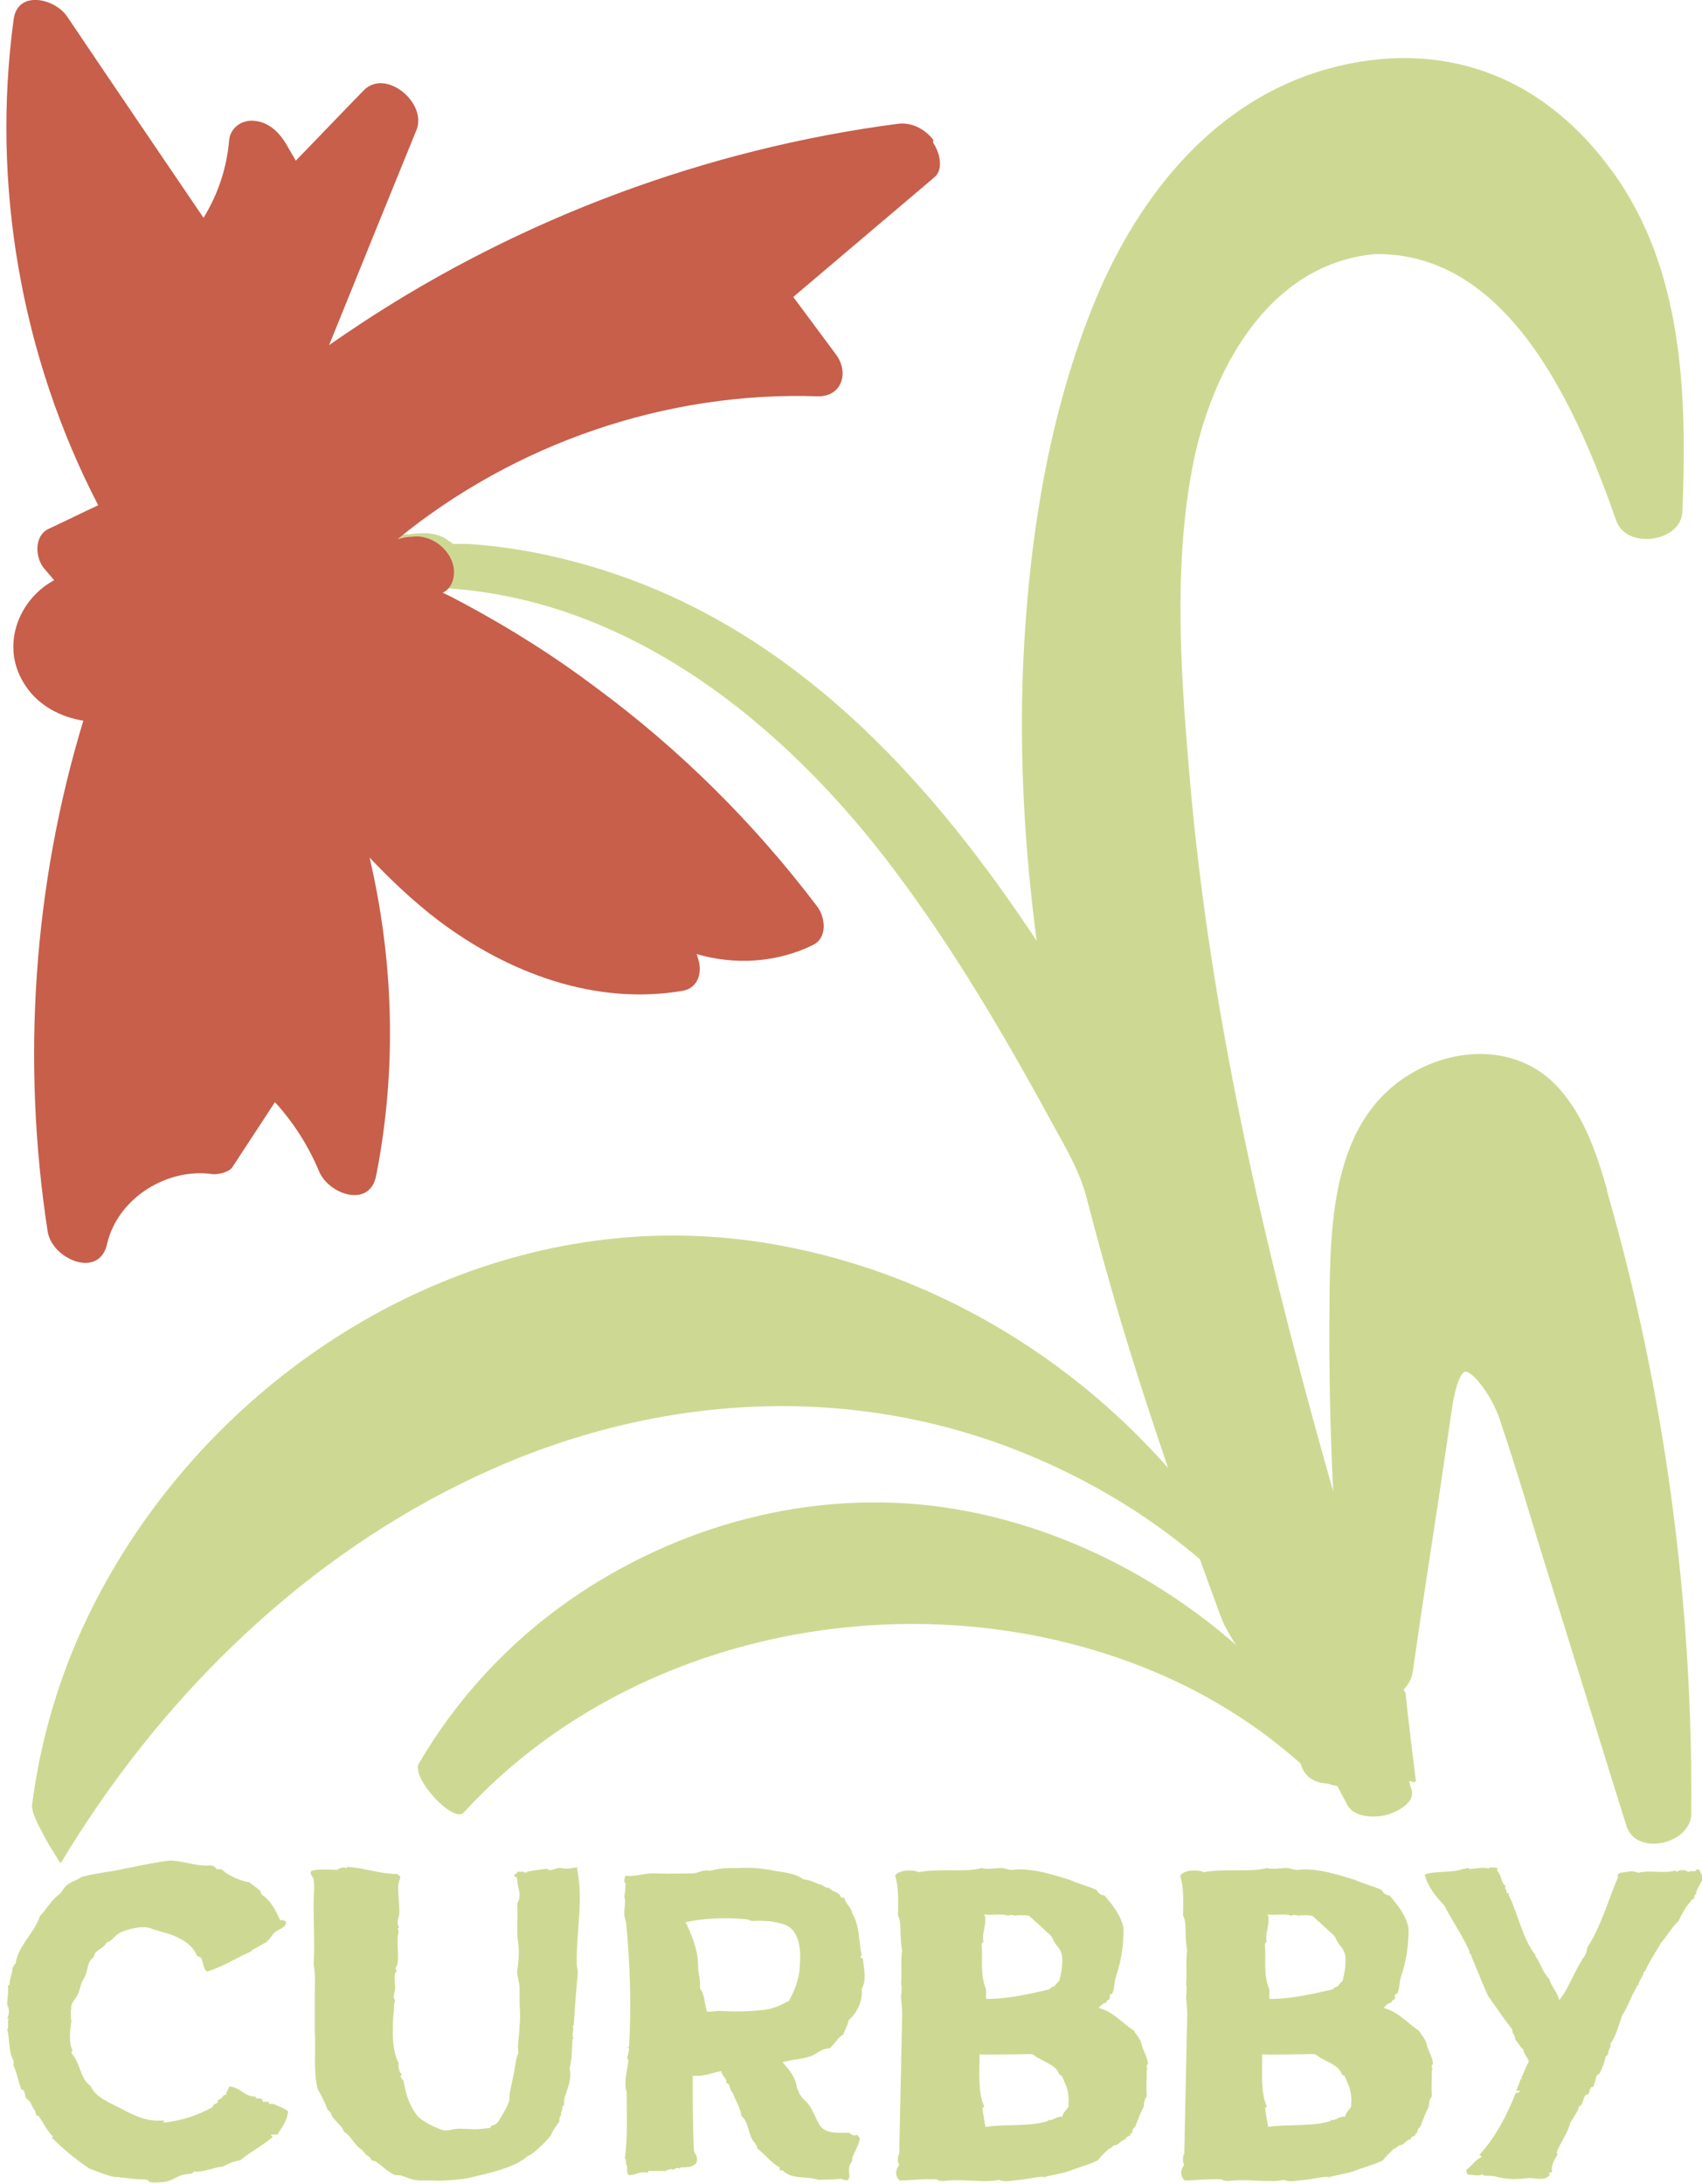<?xml version="1.0" encoding="UTF-8"?>
<svg id="Layer_1" xmlns="http://www.w3.org/2000/svg" version="1.1" viewBox="0 0 286 367">
  <!-- Generator: Adobe Illustrator 29.2.1, SVG Export Plug-In . SVG Version: 2.1.0 Build 116)  -->
  <defs>
    <style>
      .st0 {
        fill: #cdd992;
      }

      .st1 {
        fill: #c75f4b;
      }
    </style>
  </defs>
  <g id="Leaf_3">
    <path class="st0" d="M212.1,270.3c-.8-2.1-1.8-4.2-3-6.1-16.5-27.6-44.2-48-75.9-54.5-9.1-1.9-18.3-2.5-27.6-1.8h0c-39,3-74.3,29.1-91,64.1-4.7,9.8-7.8,20.4-9.2,31.2-.2,1.6,1.6,4.4,2.2,5.7.2.4,2.5,4.2,2.6,4.2,16-26.7,39-49.8,67.1-63.7,28.5-14.2,61.1-17.6,91.2-6.6,16.9,6.2,32.3,16.4,44.1,30.1.5.5-.5-2.6-.5-2.6Z"/>
  </g>
  <g id="Leaf_2">
    <path class="st0" d="M270.1,200.1c-1.9-6.6-4.2-13.6-9.4-18.5-5.8-5.3-14.1-5.6-21.1-2.5-15.9,7.2-16.1,25.9-16.2,40.8-.2,20.6.9,41.3,3,61.8.7,6.4,10.2,4.8,11-.8h0c1.4-9.8,2.9-19.6,4.4-29.4.7-4.7,1.4-9.4,2.1-14.2.2-1.5.9-6,2.2-6.8h0s.6,0,.9.3c.8.5,1.5,1.4,2.1,2.2,1.5,2,2.5,4.1,3.2,6.4,2.5,7.4,4.7,14.9,7,22.4,4.7,15,9.3,30,14,45,1.6,5.2,10.8,3.1,10.9-2,.3-35.3-4.4-70.8-14.2-104.8h.1Z"/>
  </g>
  <g id="Leaf_1">
    <path class="st0" d="M224.8,295.9c-1.1-1.6-2.3-3.2-3.5-4.8-1.3-3.8-2.7-7.4-4.4-11v-.2c-.7-1.9-2.4-3.9-4.2-5.2-.4-.3-.7-.5-1.1-.7-.4-.2-.7-.3-1-.4h-.3c-.8,0-1.2.7-.5,2.1,0,0,0,.2.1.3.5,1.2.9,2.5,1.4,3.7-14.4-13.8-32.8-23.5-52.6-26.4-22.1-3.2-44.8,2.9-63,15.6-10.3,7.2-18.9,16.5-25.3,27.4-1.4,2.4,5.7,10.1,7.5,8.3h0c29.4-32.1,80.1-40.4,119.2-22.3,5.2,2.4,10.1,5.3,14.7,8.6,2.2,1.6,4.4,3.4,6.5,5.2,2.5,2.2,4.1,4.1,7.6,4.1s-.7-4.1-.9-4.4h-.2ZM209.6,275.7h0Z"/>
  </g>
  <g id="Stem">
    <path class="st0" d="M270.7,28.5c-5-6.9-11.8-12.8-19.7-15.9-9-3.6-18.7-3.6-28-1-18.9,5.3-31.5,21.1-38.8,38.5-8.1,19.5-11.4,41.1-12.3,62.1-.6,15.4.3,30.7,2.3,45.9-17.1-25.9-38.5-49.6-67.9-60.6-8.9-3.3-18.3-5.5-27.7-6.1h-.2c-.8,0-1.6,0-2.3,0l-.2-.2-1.2-.8c-.9-.5-1.9-.7-2.9-.8h0c-1,0-2.1,0-3.1.2-.7,0-1.4,0-2.1.3-.6,0-1.2.4-1.8.9-.5.4-.9.9-1.1,1.5-.3.5-.5,1.2-.4,1.8l.2,1.2c.3.8.8,1.6,1.5,2.2l1.2.8c.9.5,1.9.7,2.9.8,1,0,2.1-.2,3.1-.2s1.3,0,1.9-.3c31.5,1.6,57.7,22.8,76.1,47.3,10.1,13.4,18.7,28.1,26.7,42.8,2.3,4.2,4.7,8.2,5.8,12.8,1.2,4.6,2.4,9.1,3.7,13.6,2.5,8.9,5.3,17.7,8.2,26.4,3.3,9.9,6.8,19.8,10.4,29.6,1.6,4.4,5.1,8.1,7.5,12.2s4.6,8.7,6.2,13.3c.7,2,2.5,2.9,4.6,2.9h1.2l1.9,3.6c1.1,2.1,4.5,2.2,6.5,1.7,1.6-.4,5-2,4.3-4.3-.2-.5-.3-.9-.4-1.4h.2c.3.1,1,.4.9-.2h0c-.6-4.9-1.2-9.6-1.7-14.4,0-.3-.2-.6-.5-.9h0s-.1-.2-.2-.2h0c-.6-.8-1.4-1.6-2.2-2.2h0c-.9-2.8-1.9-5.6-2.7-8.3-2.8-9.3-5.5-18.6-8.1-27.9-5.2-18.6-10-37.4-13.9-56.4-3.9-18.9-6.9-37.9-8.6-57.1-1.5-17.3-2.9-35.6.3-52.8,3-16.2,12.6-34.5,30.7-36.2,22.9-.4,34.2,26.7,40.6,44.8h0c1.7,4.9,10.9,3.6,11.1-1.5.8-19.6.2-40.9-11.9-57.4h-.1Z"/>
  </g>
  <g id="Flower">
    <path class="st1" d="M156.9,23.6c-1.4-1.9-3.7-3.1-6-2.8-32.1,4.2-63.3,15.8-90.3,33.6-1.8,1.2-3.6,2.4-5.3,3.6,4.9-12.1,9.8-24.2,14.7-36.2,1.8-4.5-5.2-10.4-8.9-6.6-3.8,3.9-7.6,7.9-11.4,11.8-.5-.9-1-1.7-1.5-2.6-1.2-2.1-3-3.9-5.5-4.1-2-.2-4,1.1-4.2,3.3-.4,4.7-1.9,9.1-4.3,13C26.6,25.4,18.9,14.1,11.3,2.8,9.2-.3,3-1.7,2.3,3.2c-3.8,27.9,1.3,56.8,14.2,81.7-2.8,1.3-5.6,2.7-8.4,4-2.4,1.2-2.2,4.8-.7,6.6.6.7,1.1,1.3,1.7,2-6,3.2-9.3,11.3-4.7,17.9,2.1,3.1,5.7,5.1,9.6,5.7-8.4,27.7-10.4,57.1-6,85.8.7,4.7,8.7,8.1,10,2.1,1.8-7.7,10.1-12.8,17.7-11.7.9.1,2.7-.3,3.3-1.1,2.4-3.7,4.8-7.3,7.2-11,3.1,3.4,5.6,7.3,7.4,11.6,1.6,3.9,8.5,6.3,9.6.8,3.5-17.7,3-36-1.1-53.5,3.6,3.8,7.4,7.4,11.6,10.6,11.7,8.8,26.3,14.3,41,11.8,2.8-.5,3.4-3.4,2.5-5.7,0-.2,0-.3-.2-.5,6.4,1.9,13.5,1.5,19.6-1.5,2.5-1.2,2.1-4.7.7-6.5-10.6-14-23.1-26.4-37.2-36.8-6.9-5.2-14.2-9.8-21.8-13.9-1.3-.7-2.6-1.4-3.9-2,1.9-.9,2.3-3.5,1.5-5.4-1.1-2.6-3.9-4.4-6.7-4-.8,0-1.6.2-2.4.4,19.7-16.1,45.2-24.9,70.7-24,4,0,5.2-4,3-7-2.4-3.2-4.8-6.5-7.2-9.7,7.9-6.7,15.8-13.4,23.7-20.1,1.7-1.4.8-4.4-.2-5.8v-.4Z"/>
  </g>
  <g id="C">
    <path class="st0" d="M46.2,353.6c-.3,0-.7-.2-1,0,0-.1,0-.2,0-.4h-1c-.2-.2,0-.2-.2-.5-.5-.2-1.2.1-1-.4-1.9.1-2.6-1.6-4.5-1.7,0,.5-.5.7-.5,1.4-.5,0-.6.4-.8.6-.2.1-.5.2-.6.4v.3c-.3.2-.8.3-.9.8-2.8,1.5-5.1,2.2-8.2,2.6,0-.1.1-.1,0-.4-2.9.3-5.1-.9-7-1.9-2.1-1.1-4.4-1.9-5.3-3.9-1.8-1.3-1.6-3.7-3.2-5.5q0-.2.2-.5c-.6-.8-.5-3.3-.2-4.9-.1-.4-.2-1.8,0-2.1-.2-.9.7-1.5,1.1-2.4.4-.9.4-1.6.8-2.3,1.1-1.6.5-3,1.9-4,0-1.1,1.8-1.4,2.1-2.4.8-.1,1.3-1.1,2.2-1.6,1.4-.7,4.3-1.4,5.6-.6,3.1.8,6.2,1.7,7.4,4.4.2.2.6.3.7.4.4.7.3,1.9,1,2.3,2.2-.7,4-1.7,5.9-2.7.5-.2,1-.5,1.6-.7v-.2c.8-.4,1.5-.8,2-1.1.2-.1.5-.2.6-.4.6-.5.8-1.1,1.3-1.5.7-.6,2.1-.8,1.8-1.9-.2.1-.5-.3-.9-.1-.7-1.5-1.6-3.4-3.1-4.3,0-.4-.3-.2-.2-.6-.5-.5-1.3-1-1.9-1.5-1.8-.3-3.6-1.2-4.7-2.2h-.8c-.5-.8-1-.6-1.8-.6-2.1,0-4.8-1.1-6.6-.8-2.8.4-5.9,1.1-9,1.7-2,.3-3.9.6-5.3,1-1,.7-2,.8-2.8,1.7-.2.2-.5.8-.8,1.1-1.5,1.1-2.2,2.5-3.4,3.8-1,3-3.6,4.8-4.1,8-.3,0-.2.6-.5.6,0,1.2-.5,1.7-.5,3h-.3c.2,1.1-.1,2.2-.1,3.3h0c.5.8.3,1.7,0,2.3h.3c-.4.5.1,1.5-.3,1.8.5,1.8.2,3.9,1.1,5.3-.2.2.2.6-.2.8.2,0,.3.1.3.3.5,1.1.7,2.6,1.2,3.7,0,0,.3.1.4.2.2.4.2.8.3,1.1.2.4.6.5.8.9.3.5.5,1.1.8,1.4,0,.1.2.6.2.8,0,0,.3,0,.4.1.8,1.1,1.4,2.5,2.4,3.4l-.2.2c2,2,4.1,3.7,6.3,5.2,1.4.5,3,1.2,4.2,1.4h0c1.7.1,3,.4,4.6.4s1,.5,1.5.5c.7.1,1.9,0,2.6-.1,1.1-.2,1.9-1,3.1-1.2s1.1,0,1.6-.5c1.6.2,3.5-.8,4.8-.8.9-.5,1.8-.9,3-1.1,1.6-1.4,3.7-2.4,5.4-3.9,0-.3-.4-.1-.2-.4h1c.7-1.1,1.7-2.4,1.8-3.9-.6-.6-1.8-.9-2.3-1.2v-.2h0v.2Z"/>
  </g>
  <g id="U">
    <path class="st0" d="M97.5,313.9c-.7-.3-1.6.2-2.5.1-.5,0-.7-.2-1.1-.1-.5,0-1.7.7-1.9.1-.5.1-1.9.2-3.4.5-.2,0,.2.2,0,.2,0-.2-.2,0-.5,0,.5-.3-1-.1-1.2-.2,0,.5-.2.2-.5.6,0,.3.5.3.5.6,0,1.5.9,2.7,0,4.2.2,2.5-.2,4.6.2,6.8.2,1.7,0,3.1-.2,4.5,0,1,.4,1.9.4,2.9v1.8c0,1.4.2,2.9,0,4.5,0,1.5-.4,3.1-.2,4.6-.5,1.1-.5,2.3-.8,3.6-.3,1.4-.5,2.4-.7,3.5v.8c-.3,1-.9,2-1.5,3-.4.7-.6,1.1-1.6,1.3,0,.1,0,.4-.3.4s-.9.1-1.1.1c-1.2.2-2.7,0-3.9,0s-2,.5-2.9.2c-1.3-.4-3.6-1.6-4.2-2.4-1.3-1.7-1.9-3.5-2.3-5.9-.2-.1-.4-.4-.5-.7,0-.3.3,0,.2-.4-.5-.3-.6-1.3-.5-1.8-1.1-2-1.1-5.3-.9-8.1.2-1,0-1.8.3-2.5-.5-.4,0-1.4,0-2s-.2-1.7,0-2.5l.3-.5s-.2,0-.2-.3.2-.5.3-.8c.2-1.4,0-2.5,0-3.9s.4-1.5,0-2c.5-.2,0-.5,0-1s.4-1.4.3-2.1c0-1.3-.2-2.6-.2-3.8s.5-1.5.3-2c-.2,0-.3-.1-.4-.3-3,0-5.4-1-8.4-1.2-.2,0,0,.2-.2.2-.5-.2-1.3,0-1.5.3-1.1,0-3.5-.2-4.4.2-.3.5.3,1,.4,1.4.2,1.1,0,2.8,0,4,0,3.7.2,7.2,0,10.4.3,1.2.2,2.6.2,4v6.6c0,2.1,0,.4,0,.5.2,3.1-.3,6.7.5,9.8.6,1,1.2,2.2,1.7,3.5,0,0,.2.1.4.3.4,1.4,1.9,2.1,2.3,3.3,1.3.8,1.8,2.4,3.1,3.1.2.4.5.5.6.8.5.2.8.5.9.9.2.1.5.1.7.2,1.1.7,2.2,1.9,3.3,2.3.3,0,.8,0,1.1.1.9.3,1.9.8,3.1.8h2.2c.6,0,1.3.1,1.9,0,1.9-.1,3.4-.2,5.2-.7,3.4-.8,6.8-1.6,8.9-3.5.3,0,.3-.2.5-.2,1.3-1,2.4-2.1,3.3-3.2.3-.9.9-1.6,1.4-2.3,0-.4,0-1,.3-1-.2-.5.3-.8.2-1.5.5-.3.2-.8.3-1.2.4-1.6,1.4-3.4.9-5.2.4-1.6.4-2.9.5-5h.2c-.5-.6.2-1.6-.2-2.2h.2c.2-2.7.4-6,.7-8.9,0-.5-.2-1-.2-1.6,0-6.1,1.2-10.9,0-16.2h0l.6.2Z"/>
  </g>
  <g id="R">
    <path class="st0" d="M144.8,329c-.3-.1-.3,0,0-.5-.5-1.9-.3-5-1.6-7,0-.8-1.3-1.8-1.3-2.6-.2,0-.4,0-.6-.1-.3-1-1.6-.9-2-1.6-.6.1-1-.4-1.5-.6,0,0,0,.2,0,.1-.7-.3-1.7-.8-2.8-.9-1.1-.9-3.1-1.2-4.7-1.4-2.2-.5-4.2-.6-6.3-.5-1.7,0-3,0-4.4.4-.3.1-.7,0-.9,0-.8,0-1.6.5-2.3.5-2,0-4,.1-6.2,0h0c-1.9-.1-3.3.6-5.1.4-.2.5-.2.7-.2,1.1h.2c0,.8,0,1.6-.2,2.4.3.8,0,1.8,0,2.7s.2,1.1.3,1.6c.7,7,.9,14.5.5,21q-.2,0-.3.1s.3,0,.3.2c0,.5-.2,1-.3,1.5,0,.1.2.3.2.5-.2,1.4-.5,2.5-.5,3.8s.2,1,.2,1.6c0,3.8.2,7.3-.3,11,.2.1.2.6.2,1,.5.5-.2,1.2.5,1.8,1.2,0,1.8-.7,3.1-.4.2,0,0-.2.2-.3h2.1c.7,0,1.3-.3,1.7-.3s0,.2.2.1c.3,0,.7-.5,1.2-.2.2,0,0-.2.2-.2,1,0,3,0,2.7-1.6,0-.4-.4-.8-.5-1.2-.2-4.2-.2-8.9-.2-12.6,1.7.2,3.4-.5,4.8-.8,0,.8,1.1,1.3.8,2,.8.1.5,1.2,1.1,1.6.4,1.2,1.3,2.5,1.5,4,1,.7,1.1,2.4,1.7,3.7.3.7,1,1.1.9,1.7,1.4,1,2.3,2.4,3.8,3.2v.5h.5c1.6,1.6,3.8.9,6.1,1.6,1.3-.1,2.3,0,3.8-.2.1.2.6.2.9.3.8-.4.2-1.4.4-2.2,0-.5.4-.8.5-1.1v-.5c.4-1,1.1-2.1,1.3-3.3-.1-.2-.4-.4-.5-.6-.5.3-.9,0-1.3-.3-2.3,0-3.9.1-4.9-1.2-.9-1.4-1.3-3.2-2.6-4.3h.1c-.5-.1-.7-.9-.9-.9-.2-.5-.2-.8-.5-1.1-.1-1.8-1.4-3.2-2.4-4.4,1.7-.4,3.4-.5,4.8-1,1-.4,1.8-1.3,3.1-1.3.9-.7,1.3-1.8,2.3-2.3.3-.9.7-1.4.9-2.4,1.5-1.4,2.4-3.3,2.2-5.3.9-1.5.3-3.6.2-5.1h-.2ZM111.5,364.9c0-.2.4-.1.6-.2,0,.2-.4.1-.6.2ZM134.4,330.4c-.1,2.2-.9,4.1-1.8,5.8-1.5.8-2.9,1.5-4.9,1.6-2.6.3-5.2.2-7.2.1-.5.1-1.1.2-1.7.1-.5-1.4-.3-2.8-1.2-3.9.2-1.1-.3-2.5-.3-3.8,0-2.6-1.1-5.3-2.1-7.3,3.2-.7,6.8-.8,10.1-.5.4,0,.8.3,1.2.3s1.2-.1,2,0c.9,0,2,.2,3,.5,3,.8,3.1,4.6,2.9,7h0Z"/>
  </g>
  <g id="B">
    <path class="st0" d="M192.9,346.8c-.1-1.3-.9-2.3-1.1-3.4-.2-.8-.8-1.4-1.3-2.2-1.9-1.2-3.3-3.1-5.9-3.8.4-.4.7-.8,1.3-.9,0-.4.5-.4.6-.7v-.6c0-.1.3-.1.4-.2.4-.8.3-1.8.6-2.8.9-2.6,1.3-5.2,1.3-8.2-.5-2.3-1.8-3.8-3.2-5.5-.6,0-1.1-.4-1.3-.9-1.5-.7-3-1-4.5-1.7-2.3-.7-6.4-2.1-9.5-1.7-.7.1-1.4-.3-2-.3-1.2,0-2.4.3-3.3,0-3,.8-7,0-10.6.7-1.1-.5-3.4-.4-4,.6.7,2,.5,4.8.5,6.7.7,1.2.2,3.8.7,5.8-.3,1.6,0,4-.2,5.8,0,.2.2-.2.1.1,0,.8,0,1.4-.1,2,.1.9.2,1.9.2,3l-.5,23.3c-.3.5-.3,1.4,0,1.9-.7.8-.7,2,.1,2.6,2,0,3.5-.3,6.2-.2.5.5,1.6.2,2,.2,3.1-.2,6.2.4,8.5-.1,1,.5,2.7,0,3.4,0s2.7-.5,3.8-.5,0,.2.2.1c1.6-.5,3-.6,4.4-1.1,1.5-.6,3.5-1.1,4.8-1.8.5-.7,1.2-1.3,1.8-1.9.4-.1.5-.3.9-.6.9,0,1.1-.9,1.9-1,.1-.4.5-.6.8-.6,0-.5.2-.4.4-.5,0,0-.1-.1-.1-.2.2-.2.2-.7.5-.7.5-1.2.9-2.4,1.5-3.5,0-.7.2-1.4.5-1.7-.1-1.5,0-2.6,0-4.2s.1,0,.2,0c-.1-.2-.2-.4-.2-.7s0-.4.1-.5h.1ZM165.3,326.3c-.5-1,.7-3.3.1-4.6,1.7.2,2.7-.2,4,.2.2,0,.2-.2.5-.1.2,0,.5,0,.6.1.5-.1,1.6-.1,2.4,0l3.4,3.1c.5.4.6.9.9,1.4.6.9,1.3,1.3,1.3,2.9s-.2,2.2-.4,3.1c0,.6-.7.9-.9,1.4-.3,0-.6.2-.9.5-3.5.8-6.9,1.6-10.6,1.6v-1.6c-1-2.4-.6-5-.7-6.7,0-.5-.2-1,.2-1.3h0ZM179.6,353.7c-.1.8-.9,1-1.1,2-.9-.2-1.7.8-2.3.5-.1,0,0,.2-.1.2-3,1-7.3.5-10.5,1-.2-1.1-.4-2.2-.5-3.1,0-.2.1-.2.3-.3-1.1-2.2-.8-6.1-.8-8.8,1.6.1,4.2,0,6.1,0s2-.1,2.7,0c.3,0,.6.4,1,.6.9.5,2.3,1.1,3,1.8.3.3.5.8.7,1.1,0,0,.2,0,.3.1s.6,1.4.8,1.8c.3.9.5,2.2.3,3.1h.1Z"/>
  </g>
  <g id="B1">
    <path class="st0" d="M240.8,346.8c-.1-1.3-.9-2.3-1.1-3.4-.2-.8-.8-1.4-1.3-2.2-1.9-1.2-3.3-3.1-5.9-3.8.4-.4.7-.8,1.3-.9,0-.4.5-.4.6-.7v-.6c0-.1.3-.1.4-.2.4-.8.3-1.8.6-2.8.9-2.6,1.3-5.2,1.3-8.2-.5-2.3-1.8-3.8-3.2-5.5-.6,0-1.1-.4-1.3-.9-1.5-.7-3-1-4.5-1.7-2.3-.7-6.4-2.1-9.5-1.7-.7.1-1.4-.3-2-.3-1.2,0-2.4.3-3.3,0-3,.8-7,0-10.6.7-1.1-.5-3.4-.4-4,.6.7,2,.5,4.8.5,6.7.7,1.2.2,3.8.7,5.8-.3,1.6,0,4-.2,5.8,0,.2.2-.2.1.1,0,.8,0,1.4-.1,2,.1.9.2,1.9.2,3l-.5,23.3c-.3.5-.3,1.4,0,1.9-.7.8-.7,2,.1,2.6,2,0,3.5-.3,6.2-.2.5.5,1.6.2,2,.2,3.1-.2,6.2.4,8.5-.1,1,.5,2.7,0,3.4,0s2.7-.5,3.8-.5,0,.2.2.1c1.6-.5,3-.6,4.4-1.1,1.5-.6,3.5-1.1,4.8-1.8.5-.7,1.2-1.3,1.8-1.9.4-.1.5-.3.9-.6.9,0,1.1-.9,1.9-1,.1-.4.5-.6.8-.6,0-.5.2-.4.4-.5,0,0-.1-.1-.1-.2.2-.2.2-.7.5-.7.5-1.2.9-2.4,1.5-3.5,0-.7.2-1.4.5-1.7-.1-1.5,0-2.6,0-4.2s.1,0,.2,0c-.1-.2-.2-.4-.2-.7s0-.4.1-.5h.1ZM212.9,326.3c-.5-1,.7-3.3.1-4.6,1.7.2,2.7-.2,4,.2.2,0,.2-.2.5-.1.2,0,.5,0,.6.1.5-.1,1.6-.1,2.4,0l3.4,3.1c.5.4.6.9.9,1.4.6.9,1.3,1.3,1.3,2.9s-.2,2.2-.4,3.1c0,.6-.7.9-.9,1.4-.3,0-.6.2-.9.5-3.5.8-6.9,1.6-10.6,1.6v-1.6c-1-2.4-.6-5-.7-6.7,0-.5-.2-1,.2-1.3h0ZM227.1,353.7c-.1.8-.9,1-1.1,2-.9-.2-1.7.8-2.3.5-.1,0,0,.2-.1.2-3,1-7.3.5-10.5,1-.2-1.1-.4-2.2-.5-3.1,0-.2.1-.2.3-.3-1.1-2.2-.8-6.1-.8-8.8,1.6.1,4.2,0,6.1,0s2-.1,2.7,0c.3,0,.6.4,1,.6.9.5,2.3,1.1,3,1.8.3.3.5.8.7,1.1,0,0,.2,0,.3.1s.6,1.4.8,1.8c.3.9.5,2.2.3,3.1h.1Z"/>
  </g>
  <g id="Y">
    <path class="st0" d="M285.1,314.2c-.3.5-1,0-1.4.4-.3-.5-1.8-.4-2,0,0,0-.1-.1-.1-.3-1.8.6-4.5-.1-6.3.4-1.3-.5-1.6-.1-3.1,0,.1,0-.4.2-.4.5,0,0,.1,0,.1.2-1.8,4.2-2.8,8.2-5.2,11.9,0,.8-.5,1.6-.9,2h.1c-1.5,2.2-2.3,4.9-3.9,6.8-.3-1.4-1.3-2.2-1.7-3.6-1.1-1.1-1.4-2.6-2.3-3.8,0,0,.1,0,0-.2-2.2-2.8-2.9-6.9-4.5-10.1,0,0,0-.2.1-.3-.1,0-.2.1-.4,0,0-.7-.5-.7-.2-1.2-.8-.5-.6-1.7-1.4-2.5v-.5c-.5-.2-.8,0-1.4-.1-.1,0,.1.1,0,.2-.9-.3-2.3,0-3.4.1,0,0,.1-.1.1-.2-.3,0-.8.1-.9.2,0,0,.1,0,0-.1-2.1.8-4.7.3-6.6,1,.6,2.2,1.9,3.7,3.3,5.2,1.3,2.5,3,5,4.2,7.6,0,.5.1.5.4.8h-.1c.9,2.1,1.8,4.5,2.8,6.7,1.4,2,2.6,3.8,4.1,5.7,0,.8.5.9.5,1.7.5.5.8,1.3,1.4,1.7-.1.5.7,1.3.9,2-.5,1-.9,1.9-1.3,2.9,0,0,.2,0,.2.1h-.3c-.2.7-.4,1.1-.7,1.9.2.1.6,0,.6,0,0,.2-.3.4-.7.4-1.6,4-3.4,7.4-6.1,10.4,0,.2.4,0,.3.4-1.1.5-1.6,1.5-2.5,2.1,0,.4.1.5.2.8.9,0,1.9.4,2.5-.1,0,.2.2.1.2.3.9,0,1.6,0,2.3.2,1.9.5,3.3.4,5.1.2,1.3-.1,2.8.6,3.7-.5.1-.3-.2-.1-.2-.3.1,0,.3-.2.6-.2-.2-1.2.4-2.1.9-2.9,0-.2-.1-.3-.1-.5.7-1.7,1.9-3.3,2.3-5,.5-.7,1-1.6,1.3-2.1,0-.1,0-.4.1-.5s.3-.1.4-.3c.4-.6.4-1.3.8-1.7,0,0,.3,0,.4-.1.2-.3.2-.9.5-1.2h.3c.3-.6.4-1.3.6-1.9,0-.1.4-.2.5-.4.4-.8.9-2,1-2.9.3,0,.3-.3.5-.5-.2-.4.5-1,.3-1.6,1-1.3,1.4-3.1,2-4.8,1-1.4,1.5-3.3,2.5-4.8,0,0-.4,0-.1-.1h0c.1-.1.2.1.3-.1,0-.7.9-1.5.9-2.3h.2c.7-1.6,1.7-3.1,2.6-4.6h-.1c1-1,2-2.9,3.1-3.8.5-1,1.2-2.5,2.2-3.5v-.2c.7.1.3-.8.8-.9,0-1.1,1.2-2,1.2-3.2-.5,0-.3-.8-.9-1h-.2Z"/>
  </g>
</svg>